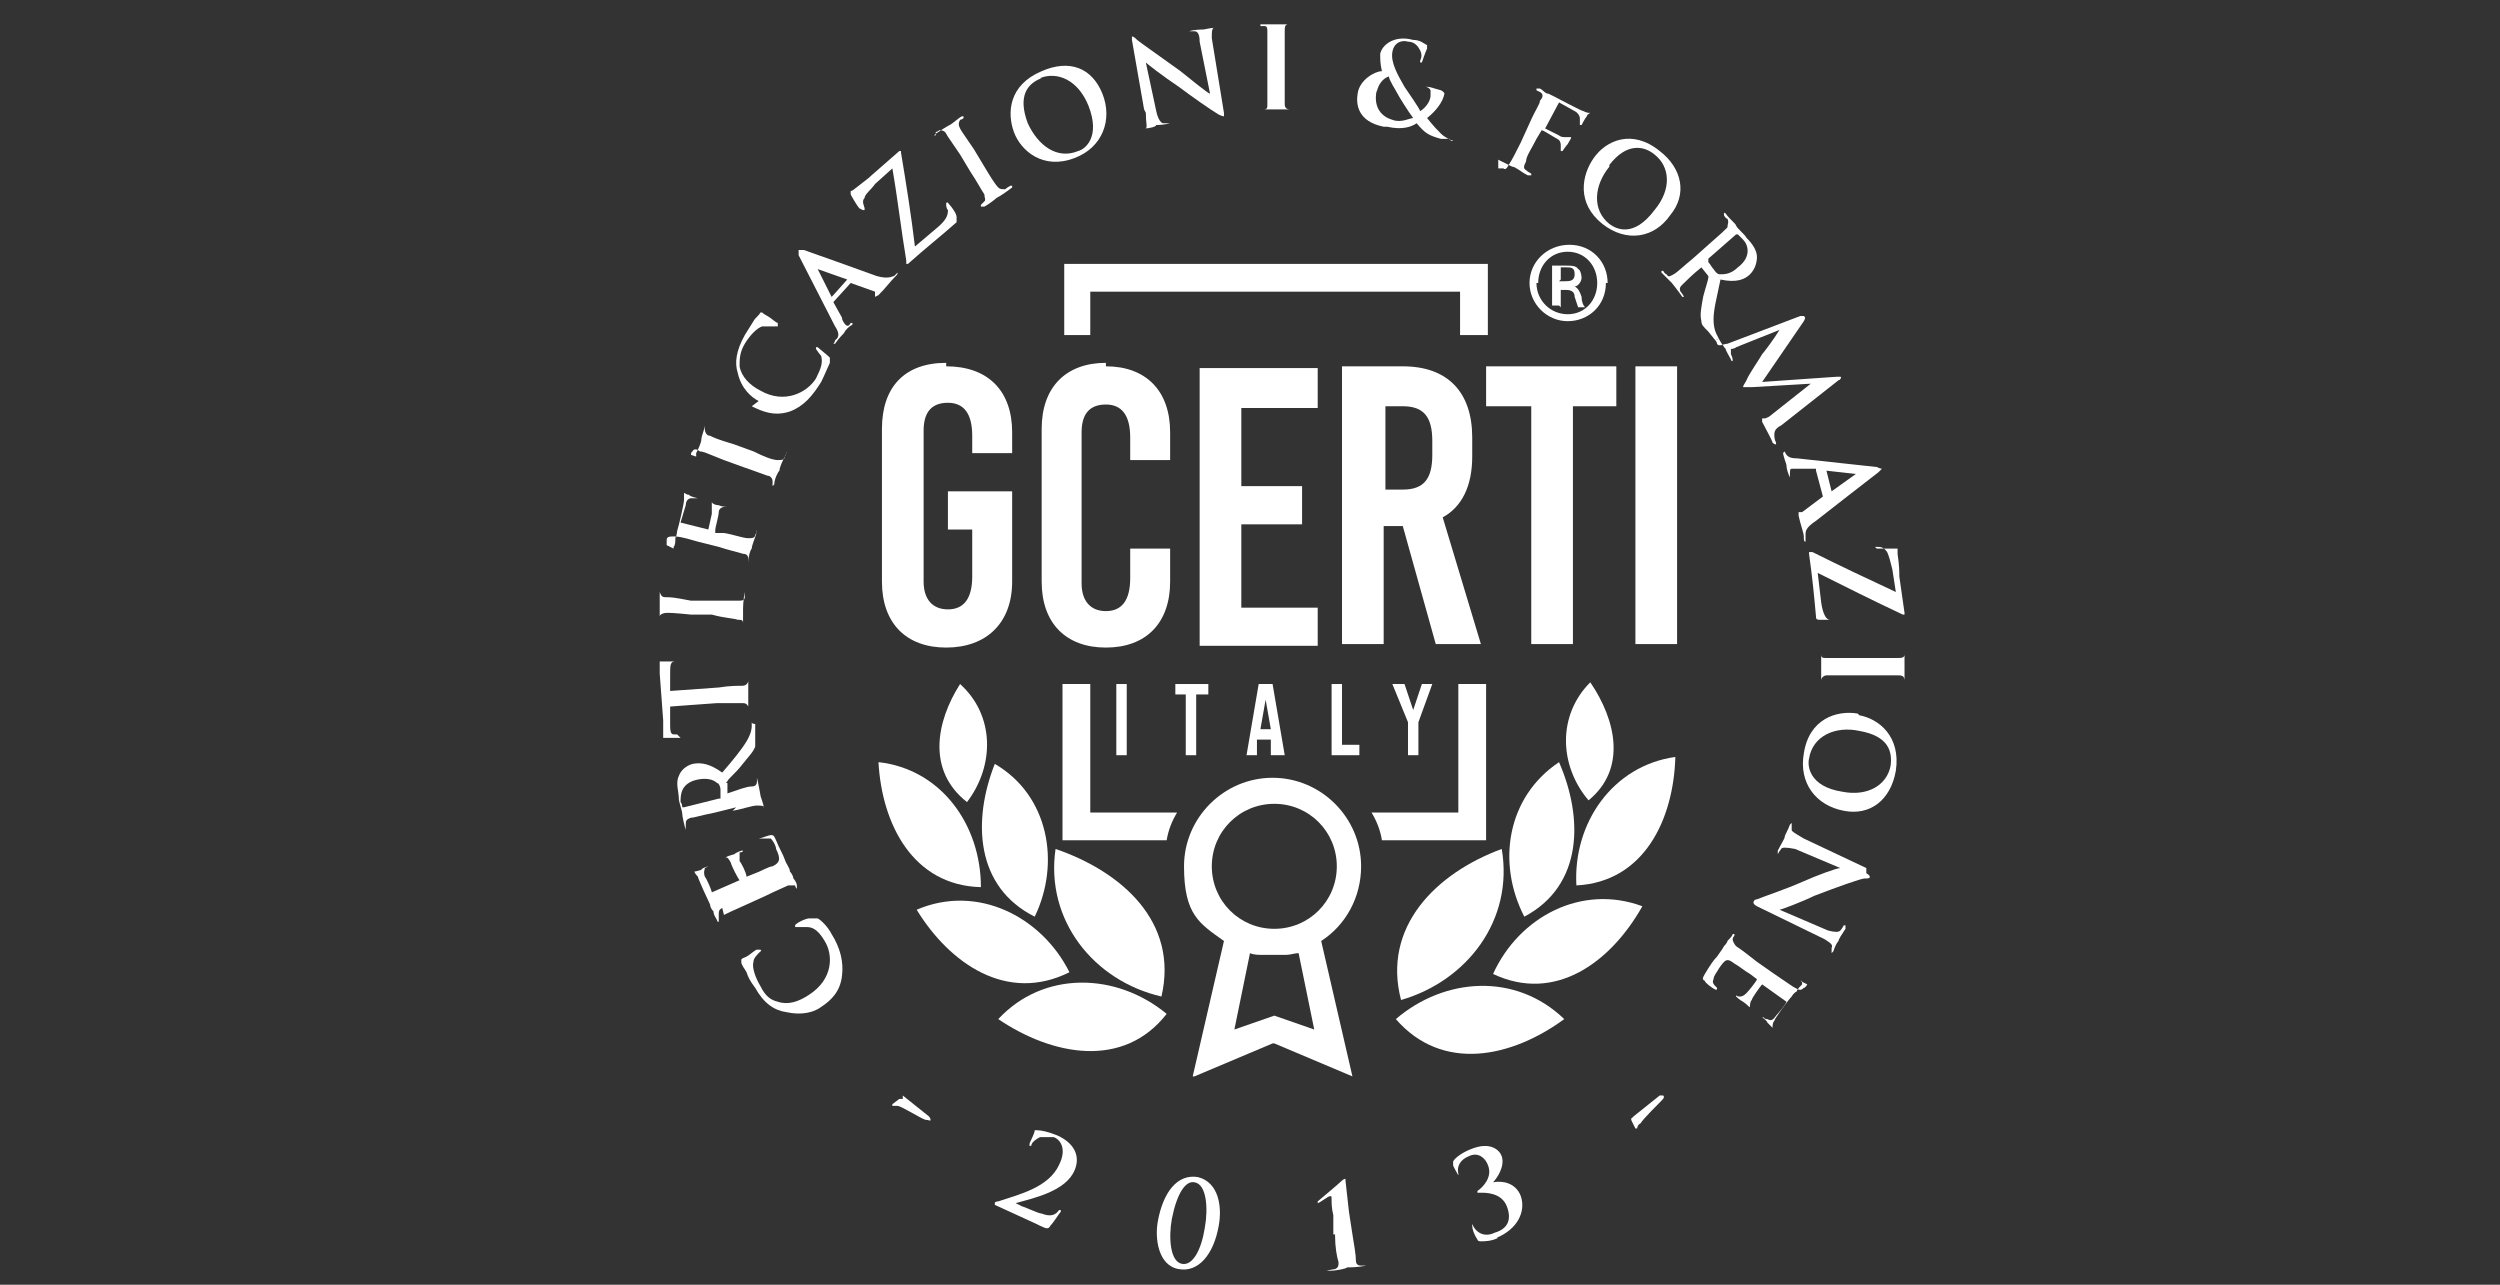 <?xml version="1.0" encoding="UTF-8"?>
<svg id="Livello_1" xmlns="http://www.w3.org/2000/svg" xmlns:xlink="http://www.w3.org/1999/xlink" version="1.1" viewBox="0 0 144 74">
  <rect x="0" y="0" width="144" height="74" fill="#333333" stroke="none"/>
  <!-- Generator: Adobe Illustrator 29.0.1, SVG Export Plug-In . SVG Version: 2.1.0 Build 192)  -->
  <defs>
    <style>
      .st0 {
        fill: none;
      }

      .st1 {
        fill-rule: evenodd;
      }

      .st1, .st2 {
        fill: #fff;
      }

      .st3 {
        clip-path: url(#clippath);
      }
    </style>
    <clipPath id="clippath">
      <rect class="st0" x="37.7" y="1.4" width="72" height="72"/>
    </clipPath>
  </defs>
  <g class="st3">
    <g>
      <path class="st2" d="M104.1,56.7c0,0-.1.2-.2.2-.2.2-.3.1-.5,0-.2-.1-.3-.2-1.2-.8l-1-.7c-.5-.4-.9-.7-1.2-.9-.1-.1-.2-.3-.2-.4,0,0,0-.1.1-.2,0,0,0-.1,0-.1,0,0,0,0-.1,0,0,.1-.2.3-.3.4,0,.1-.2.3-.2.3-.1.2-.2.3-.4.6-.2.2-.4.5-.7,1-.1.2-.2.3,0,.4,0,.1.4.4.6.5,0,0,.1,0,.1,0,0,0,0,0,0-.1-.2-.2-.3-.3-.2-.5,0-.2.2-.4.3-.6.4-.6.5-.6.9-.3.2.1.7.5.9.6l.4.3s0,0,0,0c0,.1-.5.7-.6.8-.2.2-.3.2-.4.2,0,0-.2,0-.2-.1,0,0,0,0,0,0,0,0,0,0,0,.1,0,0,.2.2.4.3.3.2.3.3.4.3,0,0,0,0,0,0,0,0,0,0,0-.1,0,0,0-.2.1-.3,0-.1.5-.8.6-.9,0,0,0,0,0,0l1.4,1s0,0,0,0c0,.1-.5.7-.6.8-.2.3-.3.3-.5.2,0,0-.2,0-.2-.1,0,0,0,0-.1,0,0,0,0,0,0,0,0,0,.3.2.3.3.2.2.3.3.3.3,0,0,0,0,0,0,0,0,0,0,0-.1,0,0,0-.2.1-.3,0-.1.8-1.2,1-1.4,0,0,.1-.2.3-.3,0-.1.2-.3.3-.4,0,0,0-.1,0-.2,0,0,0,0-.1,0"/>
      <path class="st2" d="M107.5,50l-3.6-1.7c-.5-.3-.7-.4-.7-.5,0,0,0-.2,0-.3,0,0,0-.1,0-.1,0,0,0,0-.1.1-.1.3-.3.6-.3.7,0,.1-.2.4-.4.8,0,0,0,.2,0,.2,0,0,0,0,0,0,0,0,.1-.2.2-.3,0-.1.3-.1.8,0l2.6,1.1h0c-.2,0-1.3.4-2.2.8-.9.4-2.1.8-2.6,1,0,0-.2,0-.2.2,0,0,0,.1.2.2l3.9,1.9c.3.2.5.3.4.5,0,0,0,.1,0,.2,0,0,0,.1,0,.1,0,0,0,0,.1-.1.1-.3.2-.5.3-.6,0-.1.2-.4.4-.7,0,0,0-.2,0-.2,0,0,0,0-.1,0,0,0-.1.2-.2.3-.1.1-.3.1-.7,0l-2.8-1.2h0c.1,0,1.4-.5,2-.8,1.3-.5,2.7-1,2.9-1,.2,0,.3,0,.3-.1,0,0,0-.1-.2-.2"/>
      <path class="st2" d="M107,41.1c-1.2-.2-2.8.3-3.1,2.3-.3,1.7.7,3,2.3,3.3,1.5.3,2.7-.6,3-2.3.3-2-1-3-2.1-3.2M108.9,44.1c-.2,1.1-1.3,1.8-2.8,1.5-1.9-.3-2-1.5-1.9-1.9.2-1.3,1.5-1.9,2.9-1.6,1.7.3,1.9,1.2,1.8,2"/>
      <path class="st2" d="M109.7,37.6c0-.1,0-.2,0-.2s0,0,0,.1c0,0,0,.2,0,.2,0,.2-.2.2-.4.2-.2,0-.4,0-1.4,0h-1.2c-.7,0-1.2,0-1.5,0-.2,0-.3,0-.3-.2,0,0,0-.1,0-.2,0,0,0-.1,0-.1,0,0,0,0,0,.1,0,.3,0,.7,0,.9,0,.2,0,.6,0,1.1,0,0,0,.1,0,.1,0,0,0,0,0-.1,0-.1,0-.3,0-.3,0-.2.2-.3.3-.3.3,0,.8,0,1.5,0h1.2c1,0,1.2,0,1.4,0,.2,0,.4,0,.4.3,0,0,0,.1,0,.2,0,0,0,.1,0,.1,0,0,0,0,0-.1,0-.3,0-.7,0-.8,0-.2,0-.6,0-.9"/>
      <path class="st2" d="M108,31.5s0,0,.1,0c.2,0,.4,0,.6.3.1.2.2.6.3,1l.2,1.3c-1.5-.7-3.2-1.5-4.8-2.3-.1,0-.2,0-.2,0,0,0,0,0,0,.1.2,1.4.3,2.5.4,3.6,0,.1,0,.2.2.2.2,0,.6,0,.8,0,.2,0,.2,0,.2,0,0,0,0,0-.1,0,0,0-.2,0-.3,0-.2,0-.4-.3-.5-1l-.2-1.7c1.6.8,3.2,1.6,4.9,2.4,0,0,0,0,.1,0,0,0,0,0,0-.1l-.3-2.1c0-.3,0-.6-.1-1.3,0-.2,0-.2,0-.3,0,0,0,0-.1,0-.2,0-.8,0-1,0,0,0-.1,0-.1,0"/>
      <path class="st2" d="M102.7,26.1c0,0,0-.1,0-.2,0,0,0,0,0,0,0,0,0,0,0,.1,0,.3.2.7.2.8,0,.2.1.5.2.7,0,0,0,.1,0,0,0,0,0,0,0-.1h0c0-.3,0-.4.1-.4,0,0,.2,0,.4,0h1c0,0,0,.1,0,.1l.4,1.5s0,0,0,0l-1.2.9c0,0-.1,0-.2,0,0,0,0,0,0,0,0,0,0,0,0,.2.1.5.3,1,.3,1.2,0,.2,0,.3.1.3,0,0,0,0,0-.1,0,0,0-.2,0-.3,0-.2,0-.4.6-.8.9-.7,3.2-2.5,3.6-2.8.1-.1.2-.2.2-.2,0,0-.1,0-.3-.1l-4.6-.5c-.4,0-.6-.1-.7-.4M105.1,27.1l1.8.2s0,0,0,0c0,0,0,0,0,0l-1.4,1s0,0,0,0l-.3-1.2s0,0,0,0Z"/>
      <path class="st2" d="M99,19.5s0,0,0,0c.1.2.3.5.4.6,0,.1.2.4.3.6,0,0,0,.1.1.1,0,0,0,0,0-.1,0,0,0-.1-.1-.3,0-.1,0-.2,0-.3,0,0,.2,0,.3-.1l2.5-1h0c-.3.5-.9,1.3-1,1.4-.1.2-.8,1.2-.9,1.5-.1.2-.2.3-.2.4,0,0,0,0,.5,0l3.4-.2h0s-2.4,1.9-2.4,1.9c-.2.1-.2.1-.3.1,0,0,0,0-.1,0,0,0,0,0,0,.2.1.2.6,1.1.6,1.2,0,0,.1.1.2.1,0,0,0,0,0-.1,0,0-.1-.2-.1-.4,0-.2,0-.4.4-.6l3.3-2.6c.1,0,.2-.2.1-.2,0,0,0,0-.2,0l-4.3.3,2.4-3.5c.1-.2.1-.2,0-.3,0,0-.1,0-.2,0l-4.2,1.6c-.2,0-.5.2-.6,0,0,0,0-.1-.1-.2,0,0,0,0,0,0,0,0,0,0,0,0,0,0,0,0,0,0"/>
      <path class="st2" d="M92.3,12.9c1.4,1.1,3,.8,3.9-.5,1-1.2.7-2.7-.6-3.7-1.6-1.3-3.1-.6-3.8.4-.7,1-1,2.6.5,3.8M92.7,9.5c1-1.3,2-1.1,2.6-.6.9.7,1,2,0,3.2-1.2,1.6-2.2,1.1-2.6.8-1-.8-.9-2.2,0-3.3"/>
      <path class="st2" d="M86.3,9.2c.2.1.6.3.8.4.2,0,.5.3.9.5,0,0,.1,0,.2,0,0,0,0,0,0-.1,0,0-.2-.1-.3-.2-.2-.1-.1-.3,0-.5,0-.3.3-.7.6-1.3l.3-.5s0,0,0,0c.1,0,.7.4.9.5.2.1.2.3.2.4,0,0,0,.2,0,.2,0,0,0,0,0,.1,0,0,0,0,.1,0,0,0,.2-.3.3-.4.1-.2.2-.3.2-.4,0,0,0,0,0,0,0,0,0,0-.1,0,0,0-.2,0-.3,0,0,0-.2,0-.3-.1l-.8-.4s0,0,0,0l.8-1.5c0,0,0,0,0,0l.9.5c.2.1.3.3.3.4,0,.1,0,.2,0,.3,0,0,0,.1,0,.1,0,0,0,0,.1,0,0,0,.2-.4.3-.5,0-.1.2-.2.2-.2,0,0,0,0,0,0,0,0,0,0-.1,0,0,0-.1,0-.3-.1-.1,0-1.4-.7-1.6-.8,0,0-.2-.1-.4-.2-.2,0-.3-.2-.5-.3,0,0-.1,0-.2,0,0,0,0,0,0,.1,0,0,.2.1.2.1.2.1.2.3,0,.5,0,.2-.2.4-.6,1.3l-.5,1.1c-.3.6-.5,1-.7,1.3-.1.2-.2.3-.3.2,0,0-.1,0-.2,0,0,0-.1,0-.1,0,0,0,0,0,0,.1"/>
      <path class="st2" d="M79.9,7.3c.9.2,1.4,0,1.7-.2.5.6.7.7,1.4.9h.5c.1.2.2.1.2.1,0,0,0,0,0,0-.1,0-.5-.2-.7-.4-.2-.2-.4-.4-.8-.9.5-.4.9-.9,1-1.4,0,0,0-.1-.2-.2-.4-.1-.6-.2-.8-.2,0,0-.1,0-.1,0,0,0,0,0,0,0,0,0,.2,0,.3.2,0,.1,0,.2,0,.3,0,.4-.4.8-.6.9,0-.1-.7-1.1-.9-1.4-.4-.7-.8-1.4-.7-2,.1-.6.6-.7.9-.6.4,0,.6.3.7.5.1.2.1.4,0,.6,0,0,0,.1,0,.1,0,0,0,0,.1,0,0,0,.2-.6.3-.8,0,0,0-.1,0-.2-.2-.1-.4-.3-.8-.3-1.1-.3-1.8.3-1.9.8,0,.3,0,.6.1,1-.4,0-1.3.5-1.4,1.3-.1.6,0,1.6,1.5,1.9M79.3,5.3c.1-.5.4-.8.7-.9,0,.2.4.8.5,1,.1.2.6,1,.9,1.4-.2,0-.7.3-1.2.1-.7-.2-1.1-.8-.9-1.7"/>
      <path class="st2" d="M72.6,1.5c0,0,.2,0,.2,0,.2,0,.2.1.2.4,0,.2,0,.4,0,1.4v1.2c0,.7,0,1.2,0,1.5,0,.2,0,.3-.2.3,0,0-.1,0-.2,0,0,0-.1,0-.1,0s0,0,.1,0c.3,0,.7,0,.9,0,.2,0,.6,0,1.1,0,0,0,.1,0,.1,0,0,0,0,0-.1,0-.1,0-.3,0-.3,0-.2,0-.3-.1-.3-.3,0-.3,0-.8,0-1.5v-1.2c0-1,0-1.2,0-1.5,0-.2,0-.4.2-.4,0,0,.1,0,.2,0,0,0,.1,0,.1,0,0,0,0,0-.1,0-.3,0-.7,0-.8,0-.2,0-.6,0-.9,0-.1,0-.2,0-.2,0,0,0,0,0,.1,0"/>
      <path class="st2" d="M66,6.5c0,.6.1.8,0,.9,0,0-.2,0-.3,0,0,0-.1,0,0,0,0,0,0,0,.2,0,.3,0,.7-.1.7-.2.1,0,.4,0,.8-.1,0,0,.2,0,.1,0,0,0,0,0-.1,0-.1,0-.2,0-.4,0-.1,0-.3-.2-.4-.7l-.6-2.8h0c.1.1,1,.8,1.9,1.4.8.6,1.8,1.3,2.3,1.6,0,0,.2.1.3.1,0,0,0,0,0-.2l-.7-4.3c0-.4,0-.5.1-.6,0,0,.1,0,.2,0,0,0,.1,0,.1,0,0,0,0,0-.2,0-.3,0-.6.1-.7.1-.1,0-.5,0-.8.1,0,0-.2,0-.2,0,0,0,0,0,.1,0,0,0,.3,0,.4,0,.2,0,.3.2.3.6l.6,3h0c-.1,0-1.2-.9-1.7-1.3-1.1-.8-2.4-1.7-2.5-1.8-.1-.1-.2-.2-.3-.2,0,0,0,.1,0,.2l.7,4h0Z"/>
      <path class="st2" d="M61.9,9.1c1.6-.6,2.2-2.2,1.6-3.7-.6-1.5-1.9-2-3.5-1.3-1.9.8-2,2.4-1.6,3.5.4,1.1,1.7,2.2,3.5,1.5M59.9,4.5c1-.4,2.2.1,2.8,1.6.7,1.8-.2,2.5-.6,2.6-1.2.5-2.3-.3-2.9-1.6-.6-1.6,0-2.3.8-2.6"/>
      <path class="st2" d="M53.9,7.6c0,0,.1,0,.2-.1.1,0,.3,0,.4.2.1.2.2.3.8,1.2l.6,1c.4.6.6,1,.8,1.3,0,.2.1.3,0,.4,0,0-.1.1-.2.2,0,0,0,0,0,.1,0,0,0,0,.2,0,.2-.1.6-.4.7-.5.2-.1.5-.3.9-.6,0,0,0,0,0-.1,0,0,0,0-.1,0,0,0-.2.1-.3.2-.2,0-.3,0-.4-.1-.2-.2-.5-.7-.8-1.2l-.6-1c-.6-.9-.7-1-.8-1.2-.1-.2-.1-.3,0-.5,0,0,.1,0,.2-.1,0,0,0,0,0-.1,0,0,0,0-.1,0-.2.1-.5.4-.7.5-.2.1-.5.3-.8.5,0,0-.1.1-.1.1,0,0,0,0,.1,0"/>
      <path class="st2" d="M49.7,12.1c0,0,0,0,.1,0,0,0,0,0,0-.1,0-.1-.2-.4,0-.6,0-.2.4-.5.6-.8l1-.9c.3,1.7.5,3.5.8,5.3,0,.1,0,.2,0,.2,0,0,0,0,.1,0,1-.9,1.9-1.6,2.8-2.4,0,0,0-.2,0-.3,0-.2-.3-.6-.4-.7-.1-.1-.1-.2-.2-.1,0,0,0,0,0,.1,0,0,0,.2.1.3,0,.2,0,.5-.6,1l-1.3,1.1c-.2-1.7-.5-3.6-.8-5.4,0,0,0-.1,0-.1,0,0,0,0-.1,0l-1.6,1.4c-.2.2-.5.4-1,.8-.1.1-.2.1-.2.1,0,0,0,0,0,.2.1.2.4.7.5.8"/>
      <path class="st2" d="M49,16.3s0,0,0,0l1.4.5c0,0,0,.1,0,.2,0,0,0,0,0,.1,0,0,0,0,.2-.1.4-.4.7-.8.9-1,.2-.2.2-.2.2-.3,0,0,0,0,0,0,0,0-.1.1-.2.2-.1,0-.3.2-1,0-1.1-.4-3.9-1.4-4.2-1.5-.2,0-.2,0-.3,0,0,0,0,.1,0,.3l2.1,4.1c.2.3.3.6,0,.8,0,0,0,.1-.1.2,0,0,0,0,0,0,0,0,0,0,.1,0,.2-.3.5-.6.5-.6.1-.2.3-.4.5-.5,0,0,0,0,0-.1,0,0,0,0-.1,0h0c-.1.2-.2.2-.3.1,0,0-.2-.2-.2-.4l-.5-.9s0,0,0,0l1-1.1h0ZM47.9,17.1s0,0,0,0l-.8-1.6s0,0,0,0c0,0,0,0,0,0l1.7.6s0,0,0,0l-.8.9h0Z"/>
      <path class="st2" d="M43.3,23.4c.6.3,1.3.6,2.2.3.8-.3,1.3-.9,1.8-1.7.2-.4.4-.9.5-1.1,0-.1,0-.2,0-.3-.2-.2-.6-.5-.7-.6,0,0,0,0-.1,0,0,0,0,0,0,.1,0,0,.2.3.3.4.1.4,0,.7-.3,1.3-.5.8-1.8,1.5-3.2.7-.6-.3-1.1-.8-1.2-1.4,0-.4,0-.8.3-1.3.3-.5.7-.9,1-1,.2,0,.5,0,.7,0,0,0,.1,0,.2,0,0,0,0,0,0-.2-.1,0-.4-.3-.6-.4-.2-.1-.3-.2-.3-.2,0,0,0,0-.1,0-.1.2-.3.3-.4.5-.2.3-.3.5-.5.8-.5.9-.6,1.6-.4,2.2.2.9.8,1.4,1.2,1.6"/>
      <path class="st2" d="M39.8,26.2c0,0,0-.2.1-.2,0-.1.2-.2.4,0,.2,0,.4.1,1.4.5l1.1.4c.6.2,1.1.4,1.4.5.2,0,.3.2.3.3,0,0,0,.1,0,.2,0,0,0,.1,0,.1,0,0,0,0,.1-.1,0-.3.2-.7.3-.8,0-.2.2-.6.4-1,0,0,0-.1,0-.1,0,0,0,0,0,0,0,0,0,.2-.1.3,0,.2-.2.2-.4.2-.3,0-.8-.2-1.4-.5l-1.1-.4c-1-.3-1.2-.4-1.4-.5-.2,0-.3-.2-.3-.4,0,0,0-.1,0-.2,0,0,0-.1,0-.1,0,0,0,0,0,.1,0,.2-.2.6-.2.8,0,.2-.2.6-.3.8,0,.1,0,.2,0,.2,0,0,0,0,0,0"/>
      <path class="st2" d="M38.4,31.4c0,0,0-.2,0-.3,0-.2.2-.2.4-.2.2,0,.4,0,1.4.3l1.2.3c.6.2,1.1.3,1.4.4.2,0,.3.1.3.3,0,0,0,.1,0,.2,0,0,0,.1,0,.1,0,0,0,0,0-.1,0-.3.1-.7.2-.8,0-.2.2-.6.3-1,0,0,0-.2,0-.2,0,0,0,0,0,.1,0,0,0,.2-.1.3,0,.2-.2.2-.4.2-.3,0-.8-.2-1.4-.3h-.5c0-.1,0-.2,0-.2,0-.1.2-.8.2-1,0-.2.2-.3.3-.3,0,0,.2,0,.2,0,0,0,0,0,.1,0,0,0,0,0-.1,0,0,0-.3,0-.5-.1-.2,0-.4-.1-.4-.2,0,0,0,0,0,0,0,0,0,0,0,.1,0,0,0,.2,0,.3,0,0,0,.2,0,.3l-.2.9s0,0,0,0l-1.6-.4c0,0,0,0,0,0l.3-1c0-.3.2-.4.3-.4.1,0,.2,0,.3,0,0,0,.1,0,.1,0,0,0,0,0,0,0,0,0-.5-.1-.5-.2-.2,0-.2-.1-.3-.1,0,0,0,0,0,0,0,0,0,0,0,.1,0,0,0,.2,0,.3,0,.2-.3,1.5-.4,1.8,0,0,0,.2-.1.4,0,.2,0,.4-.1.5,0,.1,0,.2,0,.2,0,0,0,0,0-.1"/>
      <path class="st2" d="M38,35.7c0,0,0-.2,0-.2,0-.1.2-.2.4-.2.2,0,.4,0,1.4.1h1.2c.7.2,1.2.2,1.5.3.2,0,.3,0,.3.2,0,0,0,.1,0,.2,0,0,0,.1,0,.1,0,0,0,0,0-.1,0-.3,0-.7,0-.9,0-.2,0-.6.1-1.1,0,0,0-.1,0-.1,0,0,0,0,0,.1,0,.1,0,.3,0,.3,0,.2-.2.2-.4.2-.3,0-.8,0-1.5,0h-1.2c-1-.2-1.2-.2-1.4-.2-.2,0-.3,0-.4-.3,0,0,0-.1,0-.2,0,0,0-.1,0-.1,0,0,0,0,0,.1,0,.3,0,.7,0,.8,0,.2,0,.6,0,.9,0,.1,0,.2,0,.2,0,0,0,0,0-.1"/>
      <path class="st2" d="M39,42.3s0,0,0,0c0,0-.1,0-.2,0-.2,0-.2-.3-.2-.6v-1c-.1,0,2.7-.2,2.7-.2.6,0,1.2,0,1.4,0,.2,0,.3,0,.4.2,0,0,0,.1,0,.2,0,0,0,.1,0,.1,0,0,0,0,0-.1,0-.3,0-.7,0-.9,0-.2,0-.6,0-1.1,0,0,0-.1,0-.1,0,0,0,0,0,.1,0,.1,0,.3,0,.3,0,.2-.2.3-.3.3-.3,0-.8,0-1.4.1l-2.8.2v-.9c0-.6,0-.8.3-.8h0c.1,0,.1,0,.1,0,0,0,0,0-.1,0-.2,0-.6,0-.8,0-.1,0-.1,0-.1,0,0,0,0,0,0,.2,0,.1,0,.2,0,.5l.2,2.7c0,.2,0,.5,0,.7,0,.2,0,.2,0,.3,0,0,0,0,.1,0,0,0,.7,0,.8,0,0,0,.1,0,.1,0"/>
      <path class="st2" d="M42.2,46.7c.6-.1,1.1-.3,1.4-.3.2,0,.4,0,.4.1,0,0,0,.1,0,.2,0,0,0,.1,0,0,0,0,0,0,0-.1,0-.3-.2-.7-.2-.8,0,0-.1-.6-.2-1,0,0,0-.1,0-.1,0,0,0,0,0,0,0,0,0,.2,0,.3,0,.2-.1.3-.3.3-.3,0-.8.2-1.4.4h0s0,0,0,0v-.6c-.1,0-.1,0,0-.1,0-.1.5-.5.8-.9.4-.5.7-.8.8-1.1,0-.2,0-.4,0-.7v-.6c-.2,0-.2-.1-.2-.1,0,0,0,0,0,0,0,0,0,.1,0,.2,0,.1,0,.4-.3.9-.3.5-.8,1.1-1.4,1.8-.7-.5-1.2-.6-1.7-.5-.4.1-.7.4-.8.7-.2.4,0,.9,0,1.3,0,.2.2.7.2.9,0,.1.1.6.2.9,0,0,0,.1,0,.1,0,0,0,0,0-.1,0,0,0-.2,0-.3,0-.2,0-.3.3-.4.2,0,.4-.1,1.4-.3l1.2-.3h0ZM39.4,46.5c0,0,0,0-.1,0,0,0,0-.2-.1-.3,0-.4,0-1.1,1-1.3.5-.1.9,0,1.1.2.1,0,.2.2.2.4,0,.2,0,.4,0,.5,0,0,0,0-.1,0l-2,.5Z"/>
      <path class="st2" d="M41.7,52.7c.2-.1.4-.2,1.3-.6l1.1-.5c.6-.3,1.1-.5,1.3-.6.2,0,.3,0,.4,0,0,0,0,.1.1.2,0,0,0,0,0,0,0,0,0,0,0-.2,0-.1-.1-.3-.2-.4,0-.1-.1-.3-.2-.4,0-.2-.2-.4-.3-.7-.1-.3-.3-.6-.5-1.1-.1-.2-.1-.3-.3-.3-.1,0-.6.2-.7.2,0,0-.1,0,0,0,0,0,0,0,.1,0,.3,0,.4,0,.6,0,.1.1.3.4.3.6.3.6.2.8-.2,1-.2,0-.7.3-1,.4l-.5.2s0,0,0,0c0-.2-.3-.8-.4-.9,0-.2,0-.4,0-.5,0,0,.2,0,.2-.1,0,0,0,0,0,0,0,0,0,0-.1,0,0,0-.3.1-.4.2-.3.1-.4.1-.5.2,0,0,0,0,0,0,0,0,0,0,.1,0,0,0,.1.1.2.3,0,.1.4.9.5,1,0,0,0,0,0,0l-1.6.7s0,0,0,0c0-.1-.3-.8-.4-.9-.1-.3,0-.4,0-.5,0,0,.2-.1.2-.1,0,0,0,0,0,0,0,0,0,0,0,0,0,0-.4.1-.4.2-.3.1-.4.1-.4.1,0,0,0,0,0,0,0,0,0,0,0,0,0,0,0,.1.2.3,0,.1.6,1.4.7,1.6,0,0,0,.2.2.4,0,.2.1.3.2.5,0,0,0,.1.1.1,0,0,0,0,0-.1,0,0,0-.2,0-.3,0-.2,0-.3.2-.4"/>
      <path class="st2" d="M81.7,43.5v-1.9l.8-2.2h-.6l-.5,1.5h0l-.5-1.5h-.7l.9,2.2v1.9h.6Z"/>
      <path class="st2" d="M77.3,39.4h-.6v4.1h1.6v-.6h-1v-3.5Z"/>
      <path class="st2" d="M72.5,39.4l-.7,4.1h.6v-.9h.8v.9h.8l-.7-4.1h-.8ZM72.6,42l.3-1.7h0l.3,1.7h-.5,0Z"/>
      <path class="st2" d="M67.6,40h.7v3.5h.6v-3.5h.7v-.6h-1.9v.6Z"/>
      <path class="st2" d="M64.9,39.4h-.6v4.1h.6v-4.1Z"/>
      <path class="st2" d="M85.6,48.4v-9h-1.6v7.4h-5c.3.5.5,1,.6,1.6h6,0Z"/>
      <path class="st2" d="M91.6,39.3c-1.9,1.9-1.8,4.8-.1,6.8,2.2-1.8,1.6-4.6.1-6.8Z"/>
      <path class="st2" d="M90.8,51c3.9-.2,5.6-3.8,5.7-7.4-3.6.5-5.9,3.8-5.7,7.4Z"/>
      <path class="st2" d="M87.8,52.8c3.4-1.8,3.4-5.7,2-8.9-3,2-3.6,5.8-2,8.9Z"/>
      <path class="st2" d="M80.7,57.6c3.8-1.1,6.5-4.6,5.8-8.7-3.8,1.4-6.9,4.5-5.8,8.7Z"/>
      <path class="st2" d="M86,56.1c3.6,1.7,6.8-.7,8.6-3.9-3.5-1.3-7.1.6-8.6,3.9Z"/>
      <path class="st2" d="M80.4,58.7c2.7,3.1,6.7,2.2,9.7,0-2.8-2.7-6.9-2.4-9.7,0Z"/>
      <path class="st2" d="M55.7,46.2c1.6-2.1,1.6-5-.4-6.8-1.4,2.2-1.9,5,.4,6.8Z"/>
      <path class="st2" d="M50.6,43.9c.2,3.6,2,7.1,5.9,7.2,0-3.6-2.3-6.8-5.9-7.2Z"/>
      <path class="st2" d="M61.6,56c-1.6-3.2-5.3-5.1-8.8-3.6,1.9,3.1,5.2,5.4,8.8,3.6Z"/>
      <path class="st2" d="M57.5,58.7c3.1,2.1,7.2,2.9,9.7-.3-2.9-2.4-7.1-2.5-9.7.3Z"/>
      <path class="st2" d="M66.9,57.4c1-4.3-2.3-7.2-6.1-8.5-.6,4.1,2.2,7.6,6.1,8.5Z"/>
      <path class="st2" d="M59.6,52.8c1.5-3.1.8-7-2.3-8.8-1.3,3.3-1.1,7.1,2.3,8.8Z"/>
      <path class="st2" d="M46.9,52.9c-.1,0-.1,0-.3,0-.2,0-.8.3-.8.4,0,0,0,0,0,.1,0,0,0,0,.2,0,.1,0,.3,0,.5,0,.4,0,.7.3,1,.8.5.8.5,2.2-.9,3.1-.6.4-1.2.6-1.8.4-.4-.1-.7-.3-1-.9-.3-.5-.5-1.1-.4-1.4,0-.2.2-.4.4-.6,0,0,.1,0,0-.1,0,0,0,0-.2,0-.1,0-.4.3-.6.4-.2.1-.3.1-.3.2,0,0,0,0,0,.1,0,.2.2.4.3.6.1.3.2.5.5.9.5.9,1.1,1.3,1.8,1.4.9.2,1.6,0,2-.3.6-.4,1.1-.9,1.2-1.8.1-.8-.1-1.6-.6-2.4-.2-.4-.6-.8-.8-.9"/>
      <path class="st2" d="M61.2,19.3h1.6v-2.5h21.3v2.5h1.6v-4.1h-24.4v4.1Z"/>
      <path class="st2" d="M99,19.5s0,0,0,0c0,0,0,0,0,0,0,0,0,0,0,0,0,0,0,0,0,0,0,0,0,0-.1-.2,0,0-.2-.3-.2-.9,0-.6.2-1.3.4-2.3.9.2,1.4,0,1.7-.3.3-.3.4-.7.4-1,0-.4-.3-.8-.6-1.1-.1-.2-.5-.5-.6-.7,0-.1-.4-.4-.6-.7,0,0-.1-.1-.1,0,0,0,0,0,0,.1,0,0,.1.2.2.2.1.2,0,.3,0,.5-.2.2-.3.3-1.1,1l-.9.8c-.5.4-.9.8-1.1.9-.2.1-.3.2-.4,0,0,0-.1,0-.2-.2,0,0,0,0-.1,0,0,0,0,0,0,.1.2.2.5.5.6.6,0,0,.4.5.6.8,0,0,.1,0,.1,0,0,0,0,0,0,0,0,0-.1-.2-.2-.3-.1-.2,0-.3.1-.4.2-.2.6-.6,1.1-1h0c0,0,0,0,0,0l.4.5s0,0,0,.1c0,.1-.2.7-.3,1.1-.1.6-.2,1-.1,1.4,0,.2.1.3.4.6l.4.5h0ZM98.4,15c0,0,0,0,0-.1l1.6-1.4s0,0,.1,0c0,0,.1.1.3.3.3.3.5,1-.3,1.6-.4.4-.8.4-1,.4-.1,0-.2,0-.4-.3-.1-.1-.2-.3-.3-.4Z"/>
      <path class="st2" d="M99.1,19.5s0,0,0,0c0,0,0,0,0,0,0,0,0,0,0,0,0,0,0,0,0,0"/>
      <path class="st2" d="M94,64.4c0,0-.1,0,0,.2l.2.4c0,0,0,0,.1,0,0,0,0-.2.2-.3.1-.2,1-1.1,1.2-1.3.1-.1.2-.2.1-.3,0,0-.1,0-.2,0l-1.5,1.2h0ZM52,63.3c0,0-.1,0-.2,0l-.4.3c0,0,0,0,0,.1,0,0,.2,0,.3,0,.2,0,1.3.7,1.6.8.2,0,.3.1.3,0,0,0,0-.1-.1-.2l-1.5-1.2h0Z"/>
      <path class="st2" d="M86.2,71.3c1.2-.5,1.7-1.5,1.4-2.4-.3-.8-1.1-.9-1.6-.8h0c.2-.2.7-.9.5-1.5-.1-.3-.6-.9-1.8-.4-.5.2-.9.5-1,.7,0,0,0,0,0,.2,0,.1.2.4.3.6,0,0,0,0,0,0,0,0,0,0,0-.1-.1-.4.1-.8.6-1,.6-.3,1,.2,1.1.5.3.7-.3,1.3-.6,1.5,0,0,0,0,0,.1,0,0,0,0,.2,0,.3,0,1.2,0,1.5.8.3.8,0,1.3-.7,1.5-.6.3-1.1,0-1.3-.5,0,0,0,0,0,0,0,0,0,0,0,.1,0,.2.1.5.3.8,0,0,0,.1.2.1.2,0,.6,0,1-.2M76.9,71.2c0,.6.1,1.2.2,1.5,0,.2,0,.3-.2.4-.1,0-.5.1-.5.1,0,0,0,0,0,0,0,0,0,0,.1,0,.4,0,1-.1,1.1-.2.2,0,.6,0,1.1-.1,0,0,.1,0,.1,0,0,0,0,0,0,0,0,0-.3,0-.4,0-.2,0-.3-.1-.3-.3,0-.3-.1-.9-.2-1.5l-.2-1.3c-.1-1-.2-1.7-.2-1.8,0,0,0-.1,0-.1,0,0-.1,0-.2.1-.2.2-1.4,1.2-1.4,1.2,0,0,0,0,0,.1,0,0,0,0,0,0,0,0,0,0,0,0,.1,0,.6-.4.7-.4.1,0,.1,0,.1.2,0,.2,0,.5.1.9v1.1c.1,0,.1,0,.1,0ZM69.4,70.7c-.2,1.3-.7,2.2-1.3,2.1-.7-.1-.8-1.5-.6-2.6.3-1.5.8-2.2,1.3-2.1.7.1.8,1.5.6,2.6M70.2,70.6c.2-1.1,0-2.5-1.2-2.8-1.2-.2-2,.9-2.3,2.5-.2,1,0,2.6,1.2,2.8,1.1.2,2-.8,2.3-2.5M59.9,70.6c.4.2.5.2.6,0,.2-.2.5-.7.6-.8,0,0,0-.1,0-.1,0,0,0,0-.1,0-.2.3-.5.4-1,.2-.2,0-1-.4-1.1-.4l-.4-.2s0,0,0,0c1.1-.3,2.9-.7,3.4-1.9.3-.7.1-1.5-1-2-.5-.2-.9-.3-1.2-.3,0,0-.1,0-.1,0,0,.2-.3.7-.3.8,0,0,0,.1,0,.1,0,0,.1,0,.1,0,0-.2.3-.4.5-.5.3,0,.5,0,.8,0,.3.1.8.6.3,1.6-.6,1.3-2.3,1.7-3.5,2.1,0,0-.2,0-.2.1,0,0,0,.1,0,.1l2.4,1.1h0Z"/>
      <path class="st2" d="M96.6,21.1h-2.4v16h2.4v-16ZM93.1,23.4v-2.3h-7.5v2.3h2.6v13.7h2.4v-13.7h2.6ZM79.8,23.4h1c1.2,0,1.7.6,1.7,2v.8c0,1.4-.5,2-1.7,2h-1v-4.8ZM82.8,37.1h2.5l-2.2-7.3c1.1-.6,1.7-1.8,1.7-3.5v-1.1c0-2.6-1.4-4.1-4-4.1h-3.5v16h2.4v-6.8h1.1l1.9,6.8h0ZM75.9,23.4v-2.2h-6.8v16h6.8v-2.2h-4.4v-4.8h3.5v-2.2h-3.5v-4.5h4.4ZM63.7,20.9c-2.3,0-3.7,1.4-3.7,3.8v8.8c0,2.4,1.4,3.8,3.7,3.8s3.7-1.4,3.7-3.8v-1.9h-2.3c0-.1,0,1.7,0,1.7,0,1.3-.5,1.9-1.4,1.9s-1.4-.6-1.4-1.6v-8.7c0-1.1.5-1.6,1.4-1.6s1.4.6,1.4,1.9v1.3h2.3v-1.6c0-2.4-1.4-3.8-3.7-3.8M54.5,20.9c-2.4,0-3.7,1.4-3.7,3.8v8.8c0,2.4,1.4,3.8,3.7,3.8s3.8-1.4,3.8-3.8v-5.2h-3.7v2.2h1.4v2.7c0,1.3-.5,1.9-1.4,1.9s-1.4-.6-1.4-1.6v-8.7c0-1.1.5-1.6,1.4-1.6s1.4.6,1.4,1.9v1h2.3v-1.2c0-2.4-1.4-3.8-3.8-3.8"/>
      <path class="st1" d="M67.2,48.4h-6v-9h1.6v7.4h5c-.3.5-.5,1-.6,1.6Z"/>
      <path class="st1" d="M74.8,54.9c-.2,0-.5.1-.7.1-.2,0-.4,0-.7,0-.2,0-.5,0-.7,0-.2,0-.5,0-.7-.1l-.9,4.4,2.3-.8,2.3.8-.9-4.4ZM73.4,46.3c2,0,3.6,1.6,3.6,3.6s-1.6,3.6-3.6,3.6-3.6-1.6-3.6-3.6,1.6-3.6,3.6-3.6ZM68.8,62l4.5-1.9h.1l4.5,1.9-1.8-7.8c1.4-.9,2.3-2.5,2.3-4.3,0-2.8-2.3-5.1-5.1-5.1s-5.1,2.3-5.1,5.1.9,3.3,2.3,4.3l-1.8,7.8h0Z"/>
      <path class="st2" d="M92.5,16.3c0,1.3-1,2.2-2.2,2.2s-2.2-1-2.2-2.2,1-2.2,2.3-2.2,2.2,1,2.2,2.2ZM88.5,16.3c0,1,.8,1.8,1.8,1.8,1,0,1.7-.8,1.7-1.8s-.7-1.8-1.7-1.8-1.7.8-1.7,1.8ZM89.8,17.6h-.4v-2.3c.2,0,.5,0,.8,0s.6,0,.7.2c.1,0,.2.3.2.5s-.2.5-.4.5h0c.2.1.3.3.4.6,0,.3.1.5.2.6h-.4c0,0-.1-.3-.2-.6,0-.3-.2-.4-.5-.4h-.3v1h0ZM89.8,16.2h.3c.3,0,.6,0,.6-.4s-.2-.4-.5-.4-.3,0-.3,0v.7Z"/>
    </g>
  </g>
</svg>